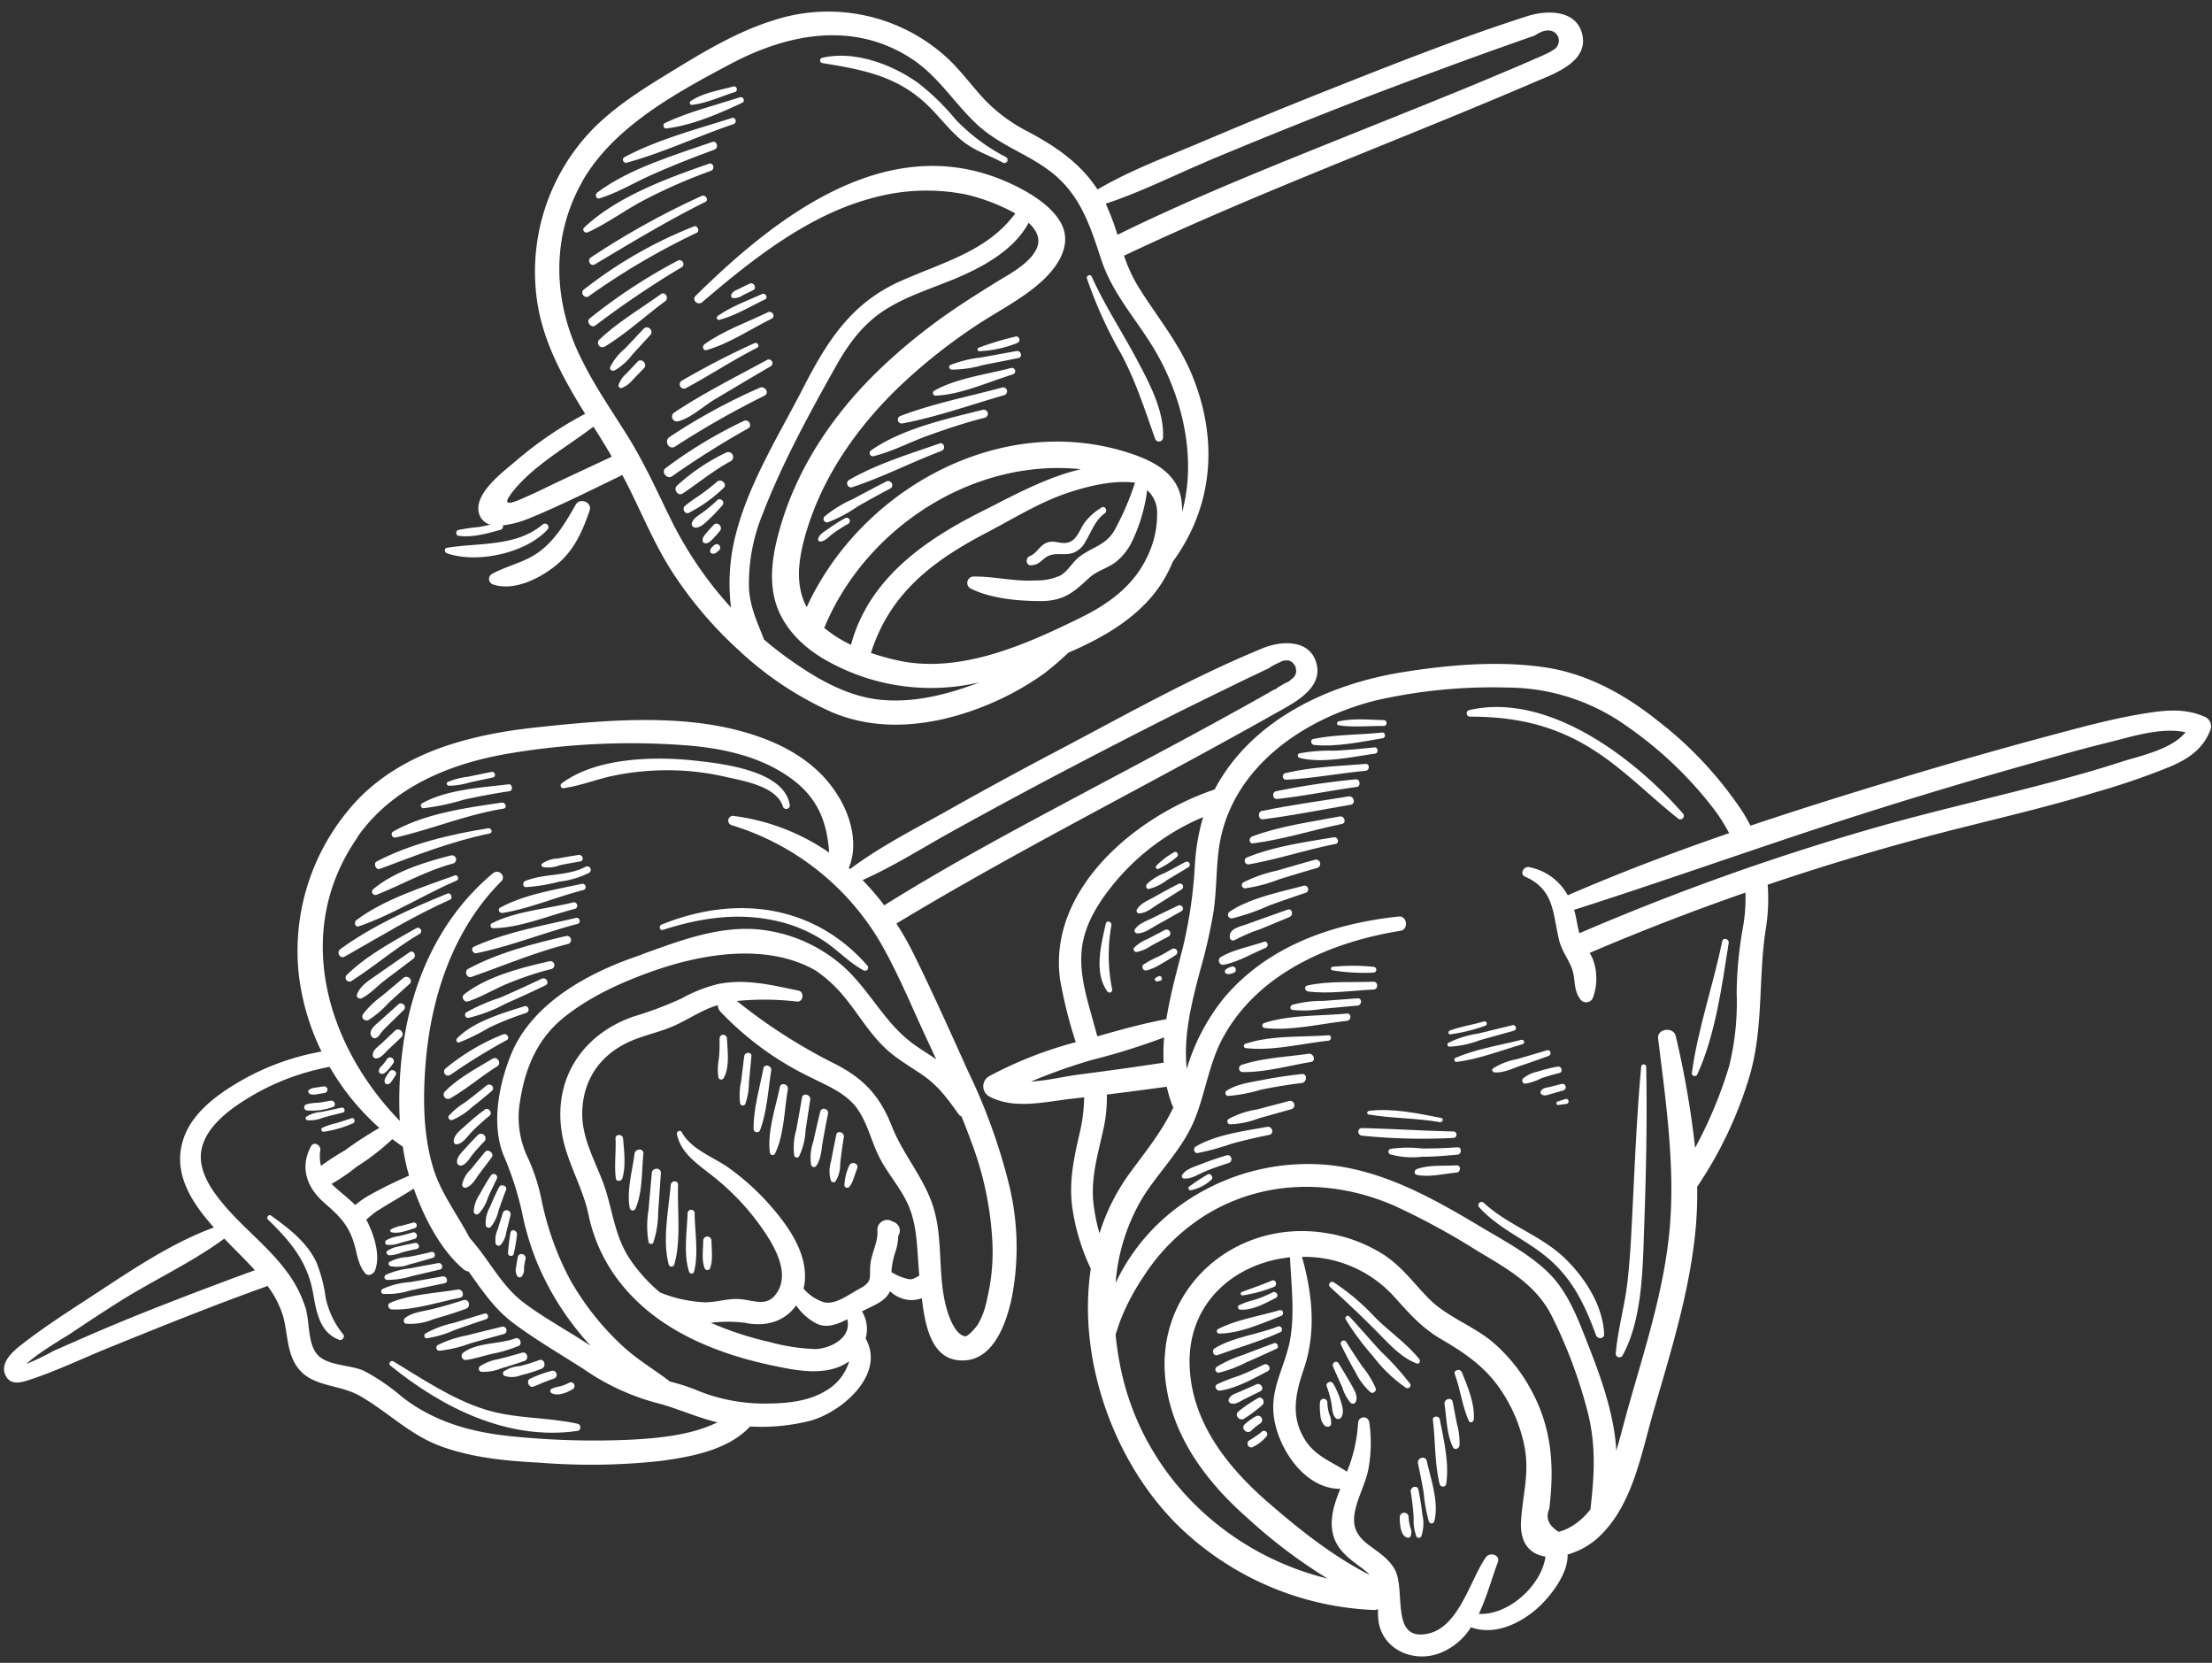 <?xml version="1.0" encoding="UTF-8" standalone="no"?><svg xmlns="http://www.w3.org/2000/svg" xmlns:xlink="http://www.w3.org/1999/xlink" data-name="Layer 1" fill="#ffffff" height="258" preserveAspectRatio="xMidYMid meet" version="1" viewBox="78.1 120.6 343.3 258.0" width="343.3" zoomAndPan="magnify"><rect x="78.1" y="120.6" width="343.3" height="258.0" fill="#333333" stroke="none"/><g id="change1_1"><path d="M228.36,286.85c-2.74-6.06-5.46-12.17-8.41-18.13a47.1,47.1,0,0,0-2.73-4.83c19.14-11.56,39.13-21.5,58.6-32.49,2.73-1.55,7.69-3.84,6.59-7.87-1-3.76-5.43-3.54-8.27-2.38-10.9,4.46-21.44,10.41-31.86,15.9q-8.7,4.57-17.26,9.39c-5,2.8-10.34,5.51-15,9l-.19-.17c1.59-3.78.23-8.4-2-11.72-2.72-4.16-7-6.86-11.64-8.53-10.74-3.92-23.53-2.76-34.69-1.58-9.91,1.06-20.12,3.55-27.44,10.77a34.18,34.18,0,0,0-9.63,27.2A36.89,36.89,0,0,0,128,283.75,38.92,38.92,0,0,0,116,288c-3.78,2.12-8.07,5.06-9.46,9.4-1.66,5.14,1.18,9.65,4.75,13.65-7,2.55-13.71,7.26-19.86,11.26-3.33,2.17-6.7,4.36-9.84,6.8-1.3,1-3.48,2.78-2.7,4.73s2.75,1.19,4.18.72c4-1.35,7.93-3.23,11.86-4.83,8.12-3.29,16.22-6.57,24.47-9.52l.21-.1A15.19,15.19,0,0,1,122,324.7c.65,2.2.59,4.56,1.5,6.69,2,4.66,6.75,3.67,10.5,5.82,4.44,2.55,7.74,6.08,12.69,7.85s10.12,2.22,15.24,2.49a100.27,100.27,0,0,0,18.58-.26c4.82-.65,10.58-1.68,14-5.36a31,31,0,0,0,9.3-.88c4.86-1.29,11.81-7.18,8.63-12.77a5.28,5.28,0,0,0-.56-4.21l.25-.13c1.61-.83,3.39-1.42,4.1-3a5,5,0,0,0,2.8,1.34,4.57,4.57,0,0,0,2.14-.26c.46,4,1.39,9.13,5.55,9.62,5.33.63,7.47-5.4,8.38-9.55a41,41,0,0,0-.39-17.66A90.47,90.47,0,0,0,228.36,286.85Zm-2.81-37.07q8.59-4.77,17.29-9.34t17.48-9q4.4-2.19,8.81-4.33c1.47-.72,2.94-1.44,4.43-2.13.47-.23.94-.46,1.42-.67h0a5.46,5.46,0,0,1,.59-.39c.42-.23.85-.42,1.27-.63a1.54,1.54,0,0,1,.81-.22l.43,0a1.67,1.67,0,0,1,.95.74,1.15,1.15,0,0,1,.19.6,1.13,1.13,0,0,1,0,.63,1.16,1.16,0,0,1-.28.55,1.27,1.27,0,0,1-.43.4,2,2,0,0,1-.95.59c-.38.24-.76.45-1.14.67h0a1.39,1.39,0,0,1-.65.38h0c-1.39.81-2.79,1.59-4.19,2.37q-4.21,2.34-8.44,4.63c-5.65,3.05-11.32,6.05-17,9.08-10.39,5.54-20.82,11.1-30.81,17.36a41,41,0,0,0-3.36-3.92C216.63,255.08,221.09,252.26,225.55,249.78Zm-92,.72c5.32-7.63,14-11.27,22.85-12.87a113.31,113.31,0,0,1,28-1.4c5.79.43,11.9,1.73,16.64,5.27,4.14,3.08,5.41,6.83,5.75,11.39a33.63,33.63,0,0,0-14.73-5.68.74.74,0,0,0-.39,1.43,40.4,40.4,0,0,1,23,18.08c2.66,4.6,4.71,9.55,6.93,14.37l1.8,3.87c-1.13-.78-2.28-1.48-3.24-2.16-5-3.46-7.28-9.19-12-12.94a23.2,23.2,0,0,0-13.07-5.11c-6-.32-11.76,1.91-17.28,3.89a.54.54,0,0,0-.15.09c-8.32,2.75-17.09,7.57-20.31,15.63-1.84,4.62-3,10.65-1.13,15.41a49.3,49.3,0,0,1,2.87,8.81,43.52,43.52,0,0,0,2.2,7.52,44,44,0,0,0,8.46,13.29l-1.77-1.13c-2.84-1.79-5.83-3.47-8.51-5.48-2.88-2.16-4.57-5.07-6.68-7.9-.58-.77-1.21-1.52-1.84-2.28-1.85-3.55-4.4-6.83-5.6-10.73-1.62-5.26-1.63-11.14-1.17-16.59.88-10.24,4.33-20.54,11.7-27.92.84-.83-.39-2-1.27-1.27-8.49,7.07-12.92,17.37-14.13,28.2a60.94,60.94,0,0,0-.33,10.22C128.72,282.79,123.45,265.05,133.6,250.5Zm-.35,57.05c-1.16-1.19-2.54-2.15-3.64-3.26a29,29,0,0,0,3.91-2.68,35.35,35.35,0,0,0,5.52-4.27c.53.4,1.07.8,1.63,1.17a34.41,34.41,0,0,0,.66,3.39c.1.36.2.73.31,1.11a66.36,66.36,0,0,0-6.1,3A15,15,0,0,0,133.25,307.55ZM90.92,328.22q-2.28,1-4.55,2a38.56,38.56,0,0,1-4.16,2c1.64-1.63,6-4.16,6.78-4.67q4-2.7,8-5.22c5.19-3.23,11-5.93,15.92-9.55,1.66,1.73,3.35,3.35,4.74,4.9q-9.21,3.36-18.32,7C96.52,325.82,93.71,327,90.92,328.22ZM175.47,344a125.29,125.29,0,0,1-17.86-.54c-6.27-.61-12.05-2.2-17.09-6.1a32.16,32.16,0,0,0-5.9-4.05c-2.12-1-5.83-.74-7.36-2.65-1.4-1.75-1.1-4.88-1.7-7a18.63,18.63,0,0,0-2.85-5.62c-2.66-3.66-6.28-6.46-9.27-9.82-1.75-2-3.65-4.4-4.09-7.08-.61-3.74,2.24-6.64,5-8.68a37.29,37.29,0,0,1,14.91-6.33,37.78,37.78,0,0,0,7.72,9.47,57.46,57.46,0,0,0-5.37,3.5,37.2,37.2,0,0,0-3.69,2.39,5.87,5.87,0,0,1-.11-2.4c.12-.82-1-1.48-1.46-.61-1.72,3.25-.67,6.31,2,8.67,2.14,1.9,3.68,3.22,4.61,6.09.57,1.72.63,3.45,1.79,4.89.49.59,1.32.16,1.55-.41.9-2.31-.15-5.62-1.36-7.9.59-.45,1.15-1,1.72-1.35,1.88-1.19,3.8-2.26,5.66-3.45,1.61,4.62,4.3,9.67,7.74,12.53a1.53,1.53,0,0,0,.77.34c2.12,2.94,3.92,5.71,6.94,8,3.47,2.58,7.26,4.79,10.9,7.12a36.24,36.24,0,0,0,11.06,5.19c3.3.81,6.42,2.32,9.72,3.08C185.22,343.37,179.72,343.8,175.47,344Zm29.05-14.09a30.51,30.51,0,0,1-6.9-1.07,51,51,0,0,1-9.19-3,21.27,21.27,0,0,1,5.29,0c3.23.7,6.25-.25,7.94-2.71a8.5,8.5,0,0,0,3.29,2.89c1.51.66,3.13.07,4.64-.73C210.34,328.23,206.86,329.89,204.52,329.92Zm14.57-10.85a8.52,8.52,0,0,1-2.62-1.07,2.67,2.67,0,0,1,0-.4,13.89,13.89,0,0,1,.67-3,7.67,7.67,0,0,0,.36-2.23,1.45,1.45,0,0,0-.67-2.16l-.63-.27a1.54,1.54,0,0,0-1.94,1.48c.18,1.83-.85,3.43-1.06,5.24-.25,2.22.45,2.76-1.73,3.92-1.66.88-3.61,2.46-5.44,2.1a6.9,6.9,0,0,1-3.22-2.14c0-.11.06-.22.08-.33.93-5-2.72-9.81-5.91-13.3a37.92,37.92,0,0,0-5.64-5c-2.48-1.81-5.88-2.85-7.44-5.64-.23-.42-.82-.12-.74.31.63,3.14,3.52,4.83,5.82,6.72a37.7,37.7,0,0,1,8.6,9.73c1.32,2.23,2.7,5.36,1.27,7.87-1.54,2.71-3.64,1.42-6,1.27-1.76-.12-3.51.49-5.27.5a20.64,20.64,0,0,1-7.05-1.53,24.87,24.87,0,0,1-4.68-5.19c-2.55-3.84-2.65-8-4.27-12.17s-3.63-7.52-3-12.15c.68-4.92,3.85-8.23,8.42-9.89,1.78-.65,3.62-1.09,5.37-1.82s3.51-1.86,5.32-2.68a12.78,12.78,0,0,1,1.82-.67,1.47,1.47,0,0,0,.4,1A47.88,47.88,0,0,0,204,287.8c2.58,1.31,5.52,2.45,7.22,4.93s2.23,5.49,3.66,8c1.29,2.32,3.08,4.36,4.16,6.79,1.52,3.41,1.37,7.31,1.74,11C220.22,318.81,219.82,319.17,219.09,319.07Zm12.19,3.12a12.29,12.29,0,0,1-1.46,4c-.26.36-1.47,1.81-1.93,1.75-1.25-.17-2.13-2.12-2.5-3.13-2-5.47-.71-11.6-2.5-17.11-1.45-4.43-4.67-8-6.39-12.38-1.94-4.92-4.6-7.6-9.35-9.91a85.32,85.32,0,0,1-14.69-9.49,43.37,43.37,0,0,1,9.33.09c1,.09,1.18-1.5.23-1.7-4.18-.88-8.31-1.89-12.57-1a23.28,23.28,0,0,0-5.57,2.21,54,54,0,0,1-7.27,2.75c-7.81,2.61-12.55,9.35-11.37,17.74.64,4.61,3.24,8.55,4.2,13.08a25.23,25.23,0,0,0,5.14,10.82c5.73,7.09,14.52,10.67,23.22,12.53,3.84.81,8.62,1.85,12.09-.62a7.84,7.84,0,0,1-3.59,4.56c-2.86,1.74-6.33,2-9.6,2a27.57,27.57,0,0,1-10.93-2.26,32,32,0,0,0-3.68-1.15c-2.5-1.91-5.26-3.51-7.56-5.7a42.33,42.33,0,0,1-8-10.2,46,46,0,0,1-4.43-12.51,29.45,29.45,0,0,0-2-6.15,14.51,14.51,0,0,1-1.28-9c.81-5.18,2.72-9.69,6.87-13s9.21-5.55,14.12-7.26c7.66-2.65,17.51-4.19,24.89.05a20.85,20.85,0,0,1,2.74,2.24c3.35,3.23,5.29,7.6,8.92,10.57,1.58,1.29,3.34,2.29,5,3.45,2.39,1.65,3.8,3.64,5.5,6a1.07,1.07,0,0,0,.46.37c.51,1.24,1,2.49,1.45,3.75a50.86,50.86,0,0,1,3.37,16.28A31.28,31.28,0,0,1,231.28,322.19Z"/></g><g id="change1_2"><path d="M167.45,198.9c-1.52,2.69-3.16,5.47-5.69,7.33-2.28,1.67-4.94,2.12-7.33,3.43a.9.9,0,0,0,.21,1.63c3.13,1.05,7-.83,9.44-2.73,3-2.31,4.33-5.27,5.53-8.75C170.05,198.54,168.11,197.75,167.45,198.9Z"/></g><g id="change1_3"><path d="M420.43,231.88c-3.16-1.45-6.28-1.11-9.64-.56-4.3.7-8.52,1.8-12.72,2.92q-13.47,3.58-26.8,7.64c-7.18,2.18-14.37,4.43-21.5,6.83-.34-.67-.71-1.33-1.12-2a59,59,0,0,0-13.46-14.43c-5.17-4.11-11.07-7.29-17.68-8.19-7.16-1-14.95-.31-22.06.86-11.51,1.91-23.24,7.52-28.84,18.14-12.19,4.09-25.84,15.41-24,29.42a70.43,70.43,0,0,0,2.45,9.79,61.85,61.85,0,0,0-13.48,5.3,1.8,1.8,0,0,0,0,3.09c3.85,2.09,8.55.88,12.68.41l2.1-.25a25.81,25.81,0,0,1-.69,5.52c-.9,3.88-1.7,7.56-1.15,11.57a32.59,32.59,0,0,0,2.87,9.5c-2.18,14.51,3.91,30.82,14.17,40.46a46.22,46.22,0,0,0,29.74,12.5,1.57,1.57,0,0,0,.67-.13,10.1,10.1,0,0,0,.1,2.05c.78,4.39,5.56,6.3,9.52,4.76a10,10,0,0,0,4.8-4c3.46,1.26,7.2-.35,10-2.68,2.07-1.74,5.11-5.49,5-8.61a11.83,11.83,0,0,0,4.43-2.35c5.6-4.85,6.94-13.1,8.9-19.84,2.71-9.37,5.68-18.77,6.56-28.53a61.34,61.34,0,0,0,.22-6.34,62.52,62.52,0,0,0,8.14-17.21c2.19-7.44,1.32-15.21,2.51-22.8a29,29,0,0,0,.29-6.85q12.09-4.1,24.44-7.39c8.86-2.36,17.82-4.31,26.59-7a109.45,109.45,0,0,0,11.59-4c2.8-1.2,5.08-2.81,6.14-5.76A1.64,1.64,0,0,0,420.43,231.88ZM246.28,266.23c.81-3.38,2.93-6.46,5.15-9.08a36,36,0,0,1,13.39-9.77,33.06,33.06,0,0,0-1.28,7.51,71.29,71.29,0,0,1-1.89,12.84c-.93,3.63-1.95,7.29-2.53,11-3.6.66-7.18,1.66-10.72,2.67-.39-1.49-.83-3-1.25-4.53C246.19,273.38,245.42,269.78,246.28,266.23Zm-8.16,22.17a87,87,0,0,1,9.54-3.37,104.35,104.35,0,0,0,11.11-3.47,28.48,28.48,0,0,0-.07,3.92q-6.57,1-13.15,1.84C243.46,287.58,240.7,288.27,238.12,288.4Zm9.63,18.37c-.28-3.86.82-7.37,1.62-11.08a22.32,22.32,0,0,0,.51-5.26c3.1-.39,6.2-.79,9.3-1.22A20.45,20.45,0,0,0,260,292a2,2,0,0,0,.21.41c-1.74,3.66-4.15,6.66-6.7,10.11a32,32,0,0,0-4.77,9.45A29.16,29.16,0,0,1,247.75,306.77Zm30.56,8.91c.17,4.26.77,8.61,0,12.85-.73,3.9-2.91,7.2-2.57,11.3.41,5.12,4.7,11.82,10.38,11.77a1.22,1.22,0,0,1-.07.17c-1,2.46-1.84,5.2-.77,7.78.8,1.9,2.46,3.06,4.05,4.25a11.18,11.18,0,0,1,1.36,1.16c-5.85-2.95-11.2-7.26-16.05-11.49-6-5.25-11.29-11.94-11.87-20.19C262,322.88,269.72,316.55,278.31,315.68ZM307.61,371c1.23-2.56,2-5.47,2.95-8,.43-1.14-1.23-1.66-1.85-.78-2.46,3.51-4.17,10.84-9,11.85-6,1.27-3.3-6.93-5.22-10.1-2.27-3.76-7.41-3.78-6-9.32.51-2.11,1.58-4,2-6.19a22.4,22.4,0,0,0,.12-7.17.87.87,0,0,0-1.73,0,23.78,23.78,0,0,1-1.73,7.65c-2.39-1.57-4.93-2.39-6.55-5-2.21-3.57-1.45-7.11-.19-10.81,2-5.79,1.39-11.72-.24-17.52a18.83,18.83,0,0,1,14.23,6.1c2.35,2.6,4.28,4.87,7.37,6.67,3.62,2.11,6.76,4.24,9.17,7.76a23.9,23.9,0,0,1,3.71,8.66c.88,4.22-.2,7.54-.48,11.68-.25,3.65,1.48,5.3,3.79,5.63C317.33,366.62,312.19,371.26,307.61,371ZM322,357.42a7,7,0,0,1-2,.85q-2.37-1.47-1.45-3.59c.81-6.66.4-12.66-2.95-18.66a26.05,26.05,0,0,0-5.71-7.08c-3.09-2.64-7.13-3.94-10-6.82-2.39-2.4-4.18-5-7.09-6.88a23.46,23.46,0,0,0-9.4-3.4c-14.17-2-26.45,9.26-24.32,23.68,1.23,8.4,6.51,15.26,12.75,20.72a80.42,80.42,0,0,0,12.32,9.29c-15.34-3.76-28-15.5-31.81-31.26a47.83,47.83,0,0,1-1.1-6.6c.26-.78.5-1.57.8-2.35a34.78,34.78,0,0,1,3.5-6.6,30.91,30.91,0,0,1,9.82-9.69c8.93-5.43,19.61-5.48,29.06-1.39a109.89,109.89,0,0,1,12.9,7c4.56,2.74,9.09,5.17,11.59,10.1a75.32,75.32,0,0,1,5.53,14.68c1.4,5.34,1.11,10,.49,15.37-.19.24-.38.47-.58.69A10,10,0,0,1,322,357.42Zm26.63-93.08a59.56,59.56,0,0,0-1,10.32,41.28,41.28,0,0,1-1.18,11.4,67.36,67.36,0,0,1-5.27,12.63,143.44,143.44,0,0,0-3-17.32c-.33-1.51-2.93-1.21-2.74.37,1.13,9.25,2.52,18.77,1.9,28.11-.64,9.61-3.62,18.91-6.26,28.12-.73,2.54-1.37,5.15-2.13,7.7-.32-5.67-2.47-11.58-4.31-16.25-1.53-3.87-3-8-5.88-11s-7-5.18-10.66-7.36c-7.57-4.53-15.6-9.09-24.58-9.77a33.86,33.86,0,0,0-23.15,7,31.23,31.23,0,0,0-8.68,10.46c-.15.29-.3.6-.45.92a30.18,30.18,0,0,1,4.38-13.55c2.47-3.84,5.8-7.08,7.66-11.3s2.36-9.07,4.62-13.22c5.48-10.07,16.78-14.85,27.59-16.59,1.24-.2,1-2.34-.3-2.21-10.23,1.09-20.31,4.54-27.13,12.64a32,32,0,0,0-5.78,11c-.55-5.2.79-10.42,2.16-15.55a80.67,80.67,0,0,0,2-8.84c.46-3.1.4-6.23.77-9.34,1.52-12.74,13.06-20.67,24.69-23.5a81.68,81.68,0,0,1,20.15-1.93,32,32,0,0,1,18.47,5.95,60.1,60.1,0,0,1,13.2,12.42,27.54,27.54,0,0,1,2.74,4.22c-8.47,2.91-16.84,6.08-25.05,9.64a8.71,8.71,0,0,0-6-4.37c-.84-.18-1.51,1.09-.62,1.48,4.55,2,4.27,5.63,5.27,9.8.39,1.66,1.4,2.88,2,4.45.62,1.75.17,3.21,1.28,4.74a1.12,1.12,0,0,0,2-.26,8.6,8.6,0,0,0-.06-6,8.5,8.5,0,0,0-.47-.9q11.93-5.1,24.18-9.36A26,26,0,0,1,348.63,264.34Zm58.61-25.51c-3.88,1.26-7.8,2.35-11.74,3.38-8.44,2.22-16.94,4.16-25.34,6.51a381.12,381.12,0,0,0-46.94,16.68c-.27-.94-.4-1.93-.62-2.88q-.09-.37-.21-.75c15.67-5,31.16-10.62,46.87-15.56q12.11-3.81,24.33-7.24c3.89-1.1,7.77-2.21,11.7-3.17,3.46-.85,8.22-2.42,12-1.59C415.12,236.92,410.14,237.89,407.24,238.83Z"/></g><g id="change1_4"><path d="M185.48,136.87c2.25-.23,4.57-1.34,6.73-2A.46.46,0,0,0,192,134c-2.15.58-4.77,1-6.66,2.25C185.05,136.4,185.12,136.9,185.48,136.87Z"/></g><g id="change1_5"><path d="M181.5,140.53c4-.47,8.2-2.29,11.82-4,.47-.22.14-1-.36-.84-3.81,1.23-8.07,2.28-11.68,4C180.9,139.89,181.07,140.58,181.5,140.53Z"/></g><g id="change1_6"><path d="M175.29,145.86c5.64-1.52,11.12-4.14,16.65-6,.6-.2.35-1.15-.26-.95-5.55,1.77-11.61,3.36-16.75,6.12A.48.48,0,0,0,175.29,145.86Z"/></g><g id="change1_7"><path d="M171.17,151.37c2.73-.84,5.25-2.38,7.86-3.55,3.26-1.46,6.58-2.78,9.94-4,.73-.27.42-1.45-.33-1.19-5.79,2-12.89,4.12-17.85,7.84C170.38,150.78,170.59,151.55,171.17,151.37Z"/></g><g id="change1_8"><path d="M169.34,156.64c3.06-1.41,5.85-3.5,8.85-5.06a82.92,82.92,0,0,1,10.23-4.47c.69-.25.4-1.35-.3-1.1-6.49,2.25-14.29,5.11-19.35,9.89C168.36,156.29,168.88,156.85,169.34,156.64Z"/></g><g id="change1_9"><path d="M187,151a123.13,123.13,0,0,0-17.19,9.54c-.65.45-.07,1.48.62,1.07,5.65-3.36,11.22-6.75,17.12-9.67C188.17,151.66,187.61,150.73,187,151Z"/></g><g id="change1_10"><path d="M186.21,156.73c.55-.25.14-1.23-.42-1a68.23,68.23,0,0,0-17.12,9.83c-.57.48.18,1.46.81,1A109.89,109.89,0,0,1,186.21,156.73Z"/></g><g id="change1_11"><path d="M183.37,161a84.85,84.85,0,0,0-13.74,9c-.61.51.21,1.59.86,1.11A145.84,145.84,0,0,1,184,162,.61.61,0,0,0,183.37,161Z"/></g><g id="change1_12"><path d="M180.67,166.24c-3.17,2.27-6.76,4.39-9.58,7.08a.69.69,0,0,0,.83,1.08c3.32-2,6.29-4.75,9.4-7.05C182,166.87,181.35,165.76,180.67,166.24Z"/></g><g id="change1_13"><path d="M176.26,175.59l2.76-3c.61-.65-.36-1.63-1-1q-1.47,1.54-2.93,3.1a8.88,8.88,0,0,0-2.29,2.86c-.15.43.35.67.69.53A9.49,9.49,0,0,0,176.26,175.59Z"/></g><g id="change1_14"><path d="M176.34,179.49c.58-.59,1.15-1.19,1.72-1.78s-.36-1.63-1-1l-1.7,1.8a4.31,4.31,0,0,0-1.26,1.82.39.39,0,0,0,.48.47A4.18,4.18,0,0,0,176.34,179.49Z"/></g><g id="change1_15"><path d="M189.82,170.2c2.42-.64,4.78-2.08,7-3.14.56-.26.07-1.09-.48-.82-2.23,1-4.8,1.94-6.81,3.37A.32.32,0,0,0,189.82,170.2Z"/></g><g id="change1_16"><path d="M187.76,174.92c3.47-1,6.88-3.27,10.11-4.89.64-.32.08-1.28-.56-1-3.21,1.56-7,2.89-9.9,5C187,174.37,187.23,175.07,187.76,174.92Z"/></g><g id="change1_17"><path d="M184.54,180.83c3.73-2,7.27-4.35,11.06-6.27.47-.24.06-.94-.42-.71a124.35,124.35,0,0,0-11.3,5.84A.66.66,0,0,0,184.54,180.83Z"/></g><g id="change1_18"><path d="M197.15,176.44c-4.81,2.62-9.85,5.13-14.38,8.15a.75.75,0,0,0,.58,1.37c1.82-.41,4-2.38,5.61-3.35,2.92-1.74,5.83-3.48,8.77-5.19A.57.57,0,0,0,197.15,176.44Z"/></g><g id="change1_19"><path d="M196,180.77a91.23,91.23,0,0,0-14,7.64c-.89.62-.08,2.07.87,1.48A137.73,137.73,0,0,1,196.73,182C197.58,181.61,196.84,180.39,196,180.77Z"/></g><g id="change1_20"><path d="M193.52,185.92a70.61,70.61,0,0,0-12.14,7.33c-.71.56.22,1.77,1,1.26a139,139,0,0,1,11.83-7.44C194.94,186.66,194.28,185.54,193.52,185.92Z"/></g><g id="change1_21"><path d="M190.76,190.84a30.94,30.94,0,0,0-7.61,5.13c-.59.59.19,1.68.92,1.19,2.5-1.68,4.78-3.57,7.43-5A.74.74,0,0,0,190.76,190.84Z"/></g><g id="change1_22"><path d="M189.39,195.34c-.85.72-1.72,1.41-2.63,2.06a25.39,25.39,0,0,0-2.39,1.72c-.44.4,0,1.31.62,1.06a22.59,22.59,0,0,0,5.39-3.85C191.06,195.75,190.07,194.77,189.39,195.34Z"/></g><g id="change1_23"><path d="M189.46,198.16a20.69,20.69,0,0,1-2.2,1.87c-.62.47-1.54.93-1.78,1.7a.59.59,0,0,0,.57.74c.83,0,1.61-.85,2.19-1.39s1.38-1.39,2-2.11A.57.57,0,0,0,189.46,198.16Z"/></g><g id="change1_24"><path d="M188.84,202.06c-.37.4-.74.79-1.09,1.21s-.7.79-.58,1.32a.42.42,0,0,0,.39.3c.48.06.9-.4,1.21-.72s.7-.75,1-1.13C190.42,202.39,189.44,201.4,188.84,202.06Z"/></g><g id="change1_25"><path d="M188.94,205.18l-.34.32a.85.85,0,0,0-.27.51.39.39,0,0,0,.38.49h.22a.82.82,0,0,0,.41-.22l.38-.31a.55.55,0,0,0-.78-.78Z"/></g><g id="change1_26"><path d="M191.84,166.84a2.23,2.23,0,0,0,1.47-.39l1.67-.83c.67-.33.09-1.33-.58-1l-1.58.78c-.45.22-1,.4-1.21.89A.38.38,0,0,0,191.84,166.84Z"/></g><g id="change1_27"><path d="M230.07,175.09a17.72,17.72,0,0,0,5.9-1.27c.61-.2.35-1.16-.26-1a46.89,46.89,0,0,0-5.77,1.75C229.69,174.72,229.83,175.08,230.07,175.09Z"/></g><g id="change1_28"><path d="M235.84,175.07l-5.5,1a18.17,18.17,0,0,0-4.74,1.16c-.37.18-.15.69.2.72a18,18,0,0,0,4.87-.71l5.48-1.09C236.87,176,236.56,174.94,235.84,175.07Z"/></g><g id="change1_29"><path d="M235,177.7c-3.79,1-8.49,1.58-11.92,3.53a.41.41,0,0,0,.21.76c3.94-.16,8.24-2.14,12-3.3A.51.51,0,0,0,235,177.7Z"/></g><g id="change1_30"><path d="M233.62,180.73c-5.22,1.41-10.75,2.48-15.8,4.42a.6.6,0,0,0,.32,1.15c5.33-1,10.61-2.89,15.81-4.39A.61.61,0,0,0,233.62,180.73Z"/></g><g id="change1_31"><path d="M230.61,184.19c-5.65,1.41-12.47,2.9-17.31,6.28a.5.5,0,0,0,.38.91c2.93-.73,5.7-2.21,8.54-3.23s5.78-2,8.73-2.74A.63.63,0,0,0,230.61,184.19Z"/></g><g id="change1_32"><path d="M223.9,189.41c-4.67,1.64-9.77,3.18-14.06,5.68a.62.62,0,0,0,.47,1.12c4.73-1.55,9.24-3.89,13.91-5.65C224.93,190.3,224.63,189.16,223.9,189.41Z"/></g><g id="change1_33"><path d="M215.64,195.31q-2.58,1.32-5.13,2.71a18.5,18.5,0,0,0-4.45,2.72.54.54,0,0,0,.52.9,21.5,21.5,0,0,0,4.61-2.45q2.52-1.44,5.08-2.8C217,196,216.35,194.94,215.64,195.31Z"/></g><g id="change1_34"><path d="M209.25,201a25,25,0,0,0-2.5,1.58c-.57.41-1.54.9-1.67,1.64a.32.32,0,0,0,.3.4c.77,0,1.42-.82,2-1.24a25.63,25.63,0,0,1,2.37-1.51A.5.5,0,0,0,209.25,201Z"/></g><g id="change1_35"><path d="M238.14,208.31c1.13-.08,1.35-.55,2.2-1.18,1.38-1,2.82-.24,4.3-.74a3.65,3.65,0,0,0,1.93-1.78c1-1.63,1.4-3.17,3-4.38.51-.38,0-1.24-.51-.88a9.62,9.62,0,0,0-2.58,2.26c-.81,1.08-1.25,3-2.86,3.21-1.08.17-2-.47-3.11,0s-1.52,1.67-2.59,2.06C237.23,207.16,237.28,208.36,238.14,208.31Z"/></g><g id="change1_36"><path d="M147.44,206.43c4.63,1.67,12.3,0,15.62-3.66a.54.54,0,0,0-.77-.77c-4.14,3.48-9.93,2.77-14.85,3.6C147,205.68,147.08,206.31,147.44,206.43Z"/></g><g id="change1_37"><path d="M149.27,203.73c2.07.32,4.49-.36,6.48-.92a.56.56,0,0,0,.4-.7,15.39,15.39,0,0,0,4.12-1.1c4.89-2,9.64-4.41,14.4-6.7.15.26.3.53.44.8,2.56,4.94,4.55,10.08,7.65,14.73a62,62,0,0,0,9.89,11.55,52.26,52.26,0,0,0,14.6,9.73c5.63,2.36,11.57,2.35,17.46,1a44.67,44.67,0,0,0,15.41-7,46.44,46.44,0,0,0,3.8-3.26c5.71-2.45,11.18-5.67,14.45-10.75a20.42,20.42,0,0,0,1.74-3.35l0,0c6.4-8.76,7.07-19.16,2.94-29.1-2.11-5.08-5.51-9.07-8.36-13.69a23.94,23.94,0,0,1-2.14-4.7c20.93-9.9,42.63-17.86,63.88-27,2.87-1.23,8.15-3.06,7.26-7.22-.84-3.94-5.37-3.9-8.38-3-11.05,3.53-21.92,7.89-32.7,12.16q-9,3.59-18,7.41c-5.35,2.28-11.11,4.39-16.17,7.38-2.7-4.11-6.43-6.63-10.69-8.92a25.46,25.46,0,0,1-6.64-4.81c-2-2.1-3.69-4.47-5.78-6.47a27.31,27.31,0,0,0-27.33-6c-5.17,1.63-9.91,4.37-14.52,7.18s-9.24,5.57-13.07,9.33a31.77,31.77,0,0,0-9,26.66c.89,6.61,4.07,12.28,7.5,17.84a57.69,57.69,0,0,0-10.76,7.32c-1.86,1.6-6.62,5.06-5.7,8.16a2.44,2.44,0,0,0,1.74,1.71c-.62.15-1.24.28-1.87.38a29.11,29.11,0,0,0-3.09.45C148.83,202.91,148.77,203.65,149.27,203.73Zm65.29,25.42c-5.19-.57-9.87-3.35-14.05-6.32-1.32-.94-2.59-1.94-3.83-3-1-2.6-2.19-5-2.34-8a28.42,28.42,0,0,1,2.19-11.64c3-7.79,7.23-15.51,11.31-22.78,1.95-3.48,4.27-6.63,7.69-8.78s7.19-3.28,10.83-4.8c4.29-1.8,9.13-4.44,11.38-8.66,1.3,1.2,1.94,2.58,1.2,4.1-1.1,2.22-4.06,3.8-6.05,5-2.35,1.46-4.7,2.92-7,4.5a89.08,89.08,0,0,0-11.23,9.09c-7,6.71-12.64,14.95-15.39,24.28-1.28,4.33-2.16,9.15-.24,13.44,1.62,3.6,4.82,6.25,8.26,8a32.91,32.91,0,0,0,22.81,2.89c-.15.06-.3.13-.46.18C224.87,228.43,219.68,229.72,214.56,229.15ZM206,218l.1-.17c6.45-15.39,23.07-26.17,39.75-24.43-5.48,1.26-11,4.36-15.28,6.5-9.09,4.55-17.64,10.55-20.4,20.75A20.06,20.06,0,0,1,206,218Zm50-10.72c-2.13,4.36-6,7.1-10.26,9.19-8.49,4.17-18.65,8.7-28.27,6.61a39.36,39.36,0,0,1-4.2-1.17c2.91-9.21,9.54-14.28,18-18.69,4-2.09,8.07-4.63,12.36-6.09,2.95-1,7.13-2.1,10.62-1.64A42.66,42.66,0,0,1,251,203c-1.34,2.2-3.4,2.5-5.32,3.94-1.14.85-1.79,2.24-3,2.95a8.87,8.87,0,0,1-3.87.77c-3.27.2-6.44-.66-9.69-.61a1,1,0,0,0-.48,1.81c3.22,1.65,7.56,2,11.15,2,3.42-.06,4.93-1.34,7.29-3.55,1.23-1.15,2.89-1.52,4.22-2.53a9.27,9.27,0,0,0,2.48-3.14,25.94,25.94,0,0,0,2.36-8,4.71,4.71,0,0,1,1.54,3.24A15.16,15.16,0,0,1,256,207.29Zm9.3-61.6q8.49-3.56,17.05-6.95,9.13-3.63,18.34-7,4.6-1.71,9.23-3.37l4.63-1.64,1.65-.57.42-.25a5.57,5.57,0,0,1,.89-.42,2.27,2.27,0,0,1,.93-.15,1.65,1.65,0,0,1,1.13.47,1.57,1.57,0,0,1,.47,1.13,1.84,1.84,0,0,1-.47,1.13,6.92,6.92,0,0,1-1.15.72q-.94.47-1.92.87-2.24,1-4.49,1.93-4.87,2.07-9.79,4.06c-5.85,2.38-11.73,4.72-17.59,7.08-11.14,4.49-22.32,9-33.1,14.31a39.56,39.56,0,0,0-1.82-4.83C255.05,150.45,260.22,147.84,265.32,145.69Zm-96.85,3.1c4.84-8.51,14.65-13.81,23.05-18.27,9-4.76,19.18-6.66,28.15-.75,4.05,2.67,6.52,6.8,10,10.07s7.74,4.55,11.36,7.29c4.71,3.55,6.25,8.41,8,13.76,1.69,5.1,5.06,8.8,7.85,13.28,4.62,7.42,7.07,17.23,4.72,25.82,0-.56-.05-1.12-.11-1.67-.52-4.2-4.27-6.15-7.95-7.37-20-6.61-41.82,5.53-50.22,23.86-1.68-3.13-1.39-6.76-.39-10.52,2.47-9.27,8.1-17.36,15-23.92a86.92,86.92,0,0,1,11.38-9.05c3.56-2.4,7.61-4.34,10.75-7.31,2.31-2.18,4.42-5.44,2.81-8.62-1.47-2.92-5.23-5.08-8.08-6.38-18.64-8.5-36.09,5.06-48.71,17.5-.64.63.3,1.54,1,1,7.83-6.68,16.58-13.67,26.75-16.26a31.36,31.36,0,0,1,14.19-.47,30,30,0,0,1,7.67,2.94c-4.32,5.87-11.18,7.55-17.84,10.52-7.65,3.41-11.38,9.35-15.08,16.56-3.94,7.67-8.92,15.52-10.76,24a30.39,30.39,0,0,0-.44,10.07,58.81,58.81,0,0,1-9.3-13.61c-2.18-4.42-4.15-8.84-6.75-13-2.39-3.84-5-7.58-7-11.62C163.94,167.75,163.49,157.59,168.47,148.79Zm-11.14,48.57c3.23-4.35,8.54-7.23,12.89-10.55,1,1.54,1.93,3.09,2.85,4.65l-8.35,3.91c-1.51.72-3,1.47-4.54,2.15C159,198,155.52,199.79,157.33,197.36Z"/></g><g id="change1_38"><path d="M252.06,175.44c2.32,4.32,3.67,8.63,5.3,13.19a.63.63,0,0,0,1.24-.16c.19-4.17-2.18-8.54-4.08-12.12-2.3-4.31-5-8.4-7-12.86-.19-.41-.87-.12-.73.31A66.7,66.7,0,0,0,252.06,175.44Z"/></g><g id="change1_39"><path d="M205.69,130.38c6.13,1,11.51,1.94,16.24,6.42,1.85,1.76,3.38,3.85,5.34,5.51s4.25,2.33,6.47,3.52a.49.49,0,0,0,.49-.85,29.58,29.58,0,0,1-7.83-5.85,37.14,37.14,0,0,0-5.78-5.64c-4.08-2.91-9.9-5.09-14.93-3.92A.42.42,0,0,0,205.69,130.38Z"/></g><g id="change1_40"><path d="M147.75,242.51A11.78,11.78,0,0,0,151,242l3.6-.77c.57-.12.33-1-.24-.86l-3.61.74a11.54,11.54,0,0,0-3.13.81C147.28,242.06,147.45,242.49,147.75,242.51Z"/></g><g id="change1_41"><path d="M143.82,246a35.67,35.67,0,0,0,6.25-1.32q3.52-.78,7.09-1.32c.61-.09.47-1.15-.14-1.07-4.27.52-9.62.81-13.41,2.95A.41.41,0,0,0,143.82,246Z"/></g><g id="change1_42"><path d="M139.52,250.54c5.65-1.29,10.93-3.54,16.71-4.47.62-.1.35-1-.26-.94-5.56.81-11.88,1.68-16.84,4.48A.51.51,0,0,0,139.52,250.54Z"/></g><g id="change1_43"><path d="M137.09,255.4c5.67-2.13,11.08-4.26,17-5.48.54-.11.3-.89-.22-.81-5.89.94-12,2.38-17.32,5.15C136,254.58,136.42,255.65,137.09,255.4Z"/></g><g id="change1_44"><path d="M136.46,259.46c4.07-1.6,7.7-3.74,12-4.89a.65.65,0,0,0-.34-1.25c-4.1,1.05-8.86,2.5-12.14,5.28A.52.52,0,0,0,136.46,259.46Z"/></g><g id="change1_45"><path d="M133.8,264.32c5.2-1.78,10.13-4.93,15.2-7.12.44-.19.13-.94-.32-.77-5,1.82-11,3.71-15.28,6.94C133,263.69,133.19,264.52,133.8,264.32Z"/></g><g id="change1_46"><path d="M147.53,259.25c-5.73,2.33-11.56,4.95-16.59,8.59-.69.5-.09,1.61.68,1.17,5.41-3.06,10.62-6.28,16.31-8.82C148.46,260,148.08,259,147.53,259.25Z"/></g><g id="change1_47"><path d="M142.75,264.59c-3.69,2.1-7.83,4.31-10.87,7.32a.6.6,0,0,0,.72.93c3.65-2.33,6.9-5.17,10.67-7.36A.52.52,0,0,0,142.75,264.59Z"/></g><g id="change1_48"><path d="M142.25,269.35c.59-.45,0-1.46-.6-1-1.71,1.19-3.44,2.36-5.15,3.57-1.15.81-2.54,1.64-3,3-.17.44.38.74.74.57,1.34-.66,2.5-2,3.71-2.89Z"/></g><g id="change1_49"><path d="M141.66,273.26c.65-.57-.29-1.47-.94-.94l-3.37,2.83a13.81,13.81,0,0,0-2.93,2.83c-.35.58.33,1.15.88.88a15.33,15.33,0,0,0,3.11-2.65C139.48,275.22,140.57,274.24,141.66,273.26Z"/></g><g id="change1_50"><path d="M136.36,281.68a1.32,1.32,0,0,0,.71-.61,9.06,9.06,0,0,1,1.18-1.3c.83-.83,1.68-1.65,2.52-2.47.55-.54-.28-1.37-.86-.85-1,.9-2,1.8-3,2.69-.59.52-1.77,1.44-1.1,2.31A.52.52,0,0,0,136.36,281.68Z"/></g><g id="change1_51"><path d="M138.37,283.44l2-1.89c.69-.65-.35-1.68-1-1l-2,1.89c-.55.52-1.42,1.05-1.43,1.87a.53.53,0,0,0,.51.51C137.21,284.82,137.84,283.94,138.37,283.44Z"/></g><g id="change1_52"><path d="M138.44,286.46a7.2,7.2,0,0,0,.76-1,.6.6,0,0,0-1-.61,5.71,5.71,0,0,1-.65.9c-.29.32-.61.55-.66,1a.49.49,0,0,0,.49.48C137.81,287.2,138.16,286.79,138.44,286.46Z"/></g><g id="change1_53"><path d="M138.53,286.89c-.29.45-.85,1.06-.73,1.63a.44.44,0,0,0,.53.3c.31-.07.5-.37.67-.62s.33-.5.49-.75C139.87,286.85,138.92,286.3,138.53,286.89Z"/></g><g id="change1_54"><path d="M162.37,255.13a4.9,4.9,0,0,0,2.58-.28c1.07-.22,2.14-.41,3.21-.6.66-.11.38-1.1-.27-1-1.08.17-2.16.35-3.23.55a4.52,4.52,0,0,0-2.43.8A.32.32,0,0,0,162.37,255.13Z"/></g><g id="change1_55"><path d="M159.77,258.24a27.3,27.3,0,0,0,5.14-.85,13.94,13.94,0,0,0,4.61-1.36.54.54,0,0,0-.55-.94c-2.8,1.49-6.39,1-9.33,2.19C159.16,257.47,159.18,258.25,159.77,258.24Z"/></g><g id="change1_56"><path d="M168.42,257.73c-4.14.9-8.93,1.64-12.68,3.69-.49.26-.13.9.35.83,4.23-.68,8.42-2.52,12.59-3.56A.5.5,0,0,0,168.42,257.73Z"/></g><g id="change1_57"><path d="M154.74,264.61c4.1-.05,8.63-2,12.6-3a.52.52,0,0,0-.28-1c-4,1-8.87,1.35-12.52,3.2A.41.41,0,0,0,154.74,264.61Z"/></g><g id="change1_58"><path d="M167.58,263c-5.26,1.22-11,2.25-15.91,4.48-.62.28-.16,1.16.44,1,5.3-1.09,10.48-3.19,15.73-4.56A.5.5,0,0,0,167.58,263Z"/></g><g id="change1_59"><path d="M165.91,265.84c-5.12,1.2-10.5,2.59-15.16,5.09-.66.36-.21,1.49.52,1.24,5-1.74,9.81-3.8,15-5.11A.63.63,0,0,0,165.91,265.84Z"/></g><g id="change1_60"><path d="M163.34,269.75c-4.35,1-9.64,2.32-13.21,5.14-.52.41,0,1.28.63,1.08,2.06-.69,4-1.87,6-2.71a50,50,0,0,1,6.94-2.32A.62.62,0,0,0,163.34,269.75Z"/></g><g id="change1_61"><path d="M162.17,272.46c-2.14,1-4.28,2-6.47,2.94a28.83,28.83,0,0,0-5.22,2.27.47.47,0,0,0,.36.85,23.54,23.54,0,0,0,5.72-2.19c2.08-.92,4.15-1.86,6.2-2.85C163.45,273.15,162.85,272.13,162.17,272.46Z"/></g><g id="change1_62"><path d="M159.46,276.73c-3.35,1.06-8,2.41-10.43,5a.36.36,0,0,0,.35.6,31.12,31.12,0,0,0,4.56-2.25,46.22,46.22,0,0,1,5.81-2.31C160.42,277.57,160.14,276.52,159.46,276.73Z"/></g><g id="change1_63"><path d="M156.15,281.1a33.44,33.44,0,0,0-8.88,5.26.62.62,0,0,0,.75,1A93.46,93.46,0,0,1,156.7,282C157.33,281.73,156.78,280.81,156.15,281.1Z"/></g><g id="change1_64"><path d="M154.53,284.87c-2.48,1.49-5.32,3-7.38,5.08A.68.68,0,0,0,148,291c2.52-1.44,4.79-3.41,7.26-4.95C156,285.59,155.29,284.41,154.53,284.87Z"/></g><g id="change1_65"><path d="M154.44,289.85c.57-.5-.25-1.31-.83-.83-1.08.89-2.18,1.75-3.3,2.6a11.76,11.76,0,0,0-2.55,2.09c-.24.33.16.77.51.67a10.28,10.28,0,0,0,3.09-2C152.41,291.57,153.43,290.72,154.44,289.85Z"/></g><g id="change1_66"><path d="M151.3,296.23a34.91,34.91,0,0,1,2.78-2.52c.53-.43-.18-1.37-.74-.95a34.44,34.44,0,0,0-2.89,2.38c-.68.63-2,1.57-1.93,2.58a.43.43,0,0,0,.42.43C149.94,298.07,150.64,296.9,151.3,296.23Z"/></g><g id="change1_67"><path d="M151.48,299.68c.58-.7,1.19-1.38,1.81-2a.71.71,0,0,0-1-1q-1,1-1.95,2.07c-.51.59-1.34,1.3-1.31,2.13a.57.57,0,0,0,.72.55C150.54,301.2,151,300.27,151.48,299.68Z"/></g><g id="change1_68"><path d="M154.41,300.17c.45-.62-.58-1.42-1.06-.82L151.2,302a4.52,4.52,0,0,0-1.38,2.41.48.48,0,0,0,.61.46c.89-.28,1.42-1.23,1.95-2Z"/></g><g id="change1_69"><path d="M155.21,303.49a.53.53,0,0,0-.91-.53,33.79,33.79,0,0,0-1.73,2.91,5.22,5.22,0,0,0-.95,2.7.47.47,0,0,0,.79.33,6.35,6.35,0,0,0,1.43-2.52C154.28,305.41,154.74,304.45,155.21,303.49Z"/></g><g id="change1_70"><path d="M153.49,310.76a.48.48,0,0,0,.78.2,6,6,0,0,0,1.21-2.55c.37-1.07.74-2.13,1.16-3.19.25-.61-.77-1-1.07-.45-.52,1-1,2.09-1.46,3.17A4.93,4.93,0,0,0,153.49,310.76Z"/></g><g id="change1_71"><path d="M156.13,308.82c-.26.85-.54,1.69-.79,2.53a3.89,3.89,0,0,0-.32,2.19.48.48,0,0,0,.79.2,3.78,3.78,0,0,0,.87-2c.23-.85.43-1.71.65-2.57A.62.62,0,0,0,156.13,308.82Z"/></g><g id="change1_72"><path d="M156.94,315.05a.46.46,0,0,0,.89.12,27.3,27.3,0,0,0,.5-3c.1-.67-.92-1-1-.28A29.82,29.82,0,0,0,156.94,315.05Z"/></g><g id="change1_73"><path d="M158.37,318.57a.45.45,0,0,0,.7.09,1.84,1.84,0,0,0,.36-1.21c0-.51.13-1,.23-1.51.17-.77-1-1.1-1.18-.33a13.41,13.41,0,0,0-.27,1.54A1.8,1.8,0,0,0,158.37,318.57Z"/></g><g id="change1_74"><path d="M173.63,297.25c.11,2-.23,4.2.05,6.21.08.53.85.43,1,0,.59-1.9.28-4.26.12-6.21C174.72,296.52,173.58,296.5,173.63,297.25Z"/></g><g id="change1_75"><path d="M176.58,299.62c-.34,2.61-1.27,5.85-.73,8.46a.46.46,0,0,0,.84.11c1.14-2.46,1-5.91,1.26-8.57C178.05,298.73,176.69,298.76,176.58,299.62Z"/></g><g id="change1_76"><path d="M179.26,302.6l-.51,5.71a15.2,15.2,0,0,0,0,5c.07.31.59.43.73.1a14.48,14.48,0,0,0,.76-4.68c.15-2,.28-4.08.43-6.12C180.71,301.71,179.34,301.72,179.26,302.6Z"/></g><g id="change1_77"><path d="M182.2,304.45c-.34,3.84-1.32,8.6-.31,12.37a.45.45,0,0,0,.85,0c1.1-3.77.45-8.46.6-12.37C183.37,303.71,182.26,303.73,182.2,304.45Z"/></g><g id="change1_78"><path d="M185.81,317.93c.74-2.81.11-6.26.1-9.15a.55.55,0,0,0-1.09,0c-.1,2.84-.67,6.41.23,9.15A.4.4,0,0,0,185.81,317.93Z"/></g><g id="change1_79"><path d="M188.27,317.44c.54-1.25.25-3,.25-4.34a.64.64,0,0,0-1.28,0c0,1.34-.29,3.09.25,4.34A.45.45,0,0,0,188.27,317.44Z"/></g><g id="change1_80"><path d="M189.78,281.72c0,1.07,0,2.14-.12,3.21a8.6,8.6,0,0,0-.06,2.86.44.44,0,0,0,.79.11c1-1.65.62-4.36.53-6.18A.57.57,0,0,0,189.78,281.72Z"/></g><g id="change1_81"><path d="M193.6,284.49l-.48,3.88a10,10,0,0,0-.15,3.44.43.43,0,0,0,.78.11,9.5,9.5,0,0,0,.58-3.27l.39-4.16C194.79,283.77,193.68,283.79,193.6,284.49Z"/></g><g id="change1_82"><path d="M196.57,286.39c-.57,3.05-1.56,6.31-1.51,9.42a.52.52,0,0,0,1,.14c1.08-2.87,1.25-6.21,1.73-9.22C197.94,285.93,196.73,285.57,196.57,286.39Z"/></g><g id="change1_83"><path d="M199.13,289.27c-.65,3.16-2,7-1.53,10.25a.43.43,0,0,0,.77.1c1.43-2.9,1.45-6.85,2-10C200.51,288.81,199.3,288.45,199.13,289.27Z"/></g><g id="change1_84"><path d="M202.57,290.9c-.29,1.68-.59,3.36-.89,5a9.91,9.91,0,0,0-.32,4,.42.42,0,0,0,.76.1,10.32,10.32,0,0,0,1-4l.72-4.73C204,290.44,202.72,290.07,202.57,290.9Z"/></g><g id="change1_85"><path d="M205.4,293.08c-.37,1.52-.73,3.05-1.06,4.59a7.56,7.56,0,0,0-.35,3.7.45.45,0,0,0,.8.11c.75-1.06.78-2.48,1-3.74.25-1.45.53-2.89.82-4.33C206.76,292.63,205.6,292.29,205.4,293.08Z"/></g><g id="change1_86"><path d="M207.89,296.68c-.29,1.38-.56,2.76-.82,4.14a5,5,0,0,0,0,3,.44.44,0,0,0,.69.09,4.81,4.81,0,0,0,.73-2.67c.15-1.43.35-2.85.58-4.27C209.14,296.26,208,295.93,207.89,296.68Z"/></g><g id="change1_87"><path d="M209.88,301.5a8,8,0,0,0-.73,3.07.45.45,0,0,0,.74.2,3.72,3.72,0,0,0,.69-1.34c.2-.53.37-1.06.56-1.58C211.42,301.06,210.14,300.7,209.88,301.5Z"/></g><g id="change1_88"><path d="M181,264.87c5.71-1.83,11.58-2.74,17.51-1.4a22.13,22.13,0,0,1,7.62,3.22c2.07,1.4,3.76,3.27,6,4.47a.48.48,0,0,0,.58-.75c-8.35-9.53-20.46-11-31.9-6.37C180.28,264.24,180.47,265.05,181,264.87Z"/></g><g id="change1_89"><path d="M138.84,311.79c1.12.3,2.61-.32,3.67-.65a.45.45,0,0,0-.23-.86c-.62.18-1.24.33-1.86.5a4.71,4.71,0,0,0-1.64.57A.24.24,0,0,0,138.84,311.79Z"/></g><g id="change1_90"><path d="M138.17,313.75a4.73,4.73,0,0,0,2-.29c.78-.21,1.57-.43,2.35-.66a.53.53,0,0,0-.29-1c-.73.21-1.46.41-2.2.59a5.43,5.43,0,0,0-2,.65C137.83,313.2,137.8,313.68,138.17,313.75Z"/></g><g id="change1_91"><path d="M142.48,313.46q-1.2.21-2.37.51a4.51,4.51,0,0,0-1.9.71c-.3.25,0,.66.29.69a6.08,6.08,0,0,0,2-.45c.73-.2,1.47-.37,2.21-.52S143.09,313.34,142.48,313.46Z"/></g><g id="change1_92"><path d="M138.53,316.41c-.25.19-.07.56.17.64a5.34,5.34,0,0,0,3-.29c1.21-.29,2.4-.67,3.59-1a.48.48,0,0,0-.26-.92c-1.21.32-2.42.57-3.65.8A6.24,6.24,0,0,0,138.53,316.41Z"/></g><g id="change1_93"><path d="M138.18,319.18a12.57,12.57,0,0,0,3.88-.6c1.44-.32,2.87-.67,4.3-1,.66-.15.37-1.13-.28-1-1.45.27-2.9.53-4.35.82a12.14,12.14,0,0,0-3.76,1A.42.42,0,0,0,138.18,319.18Z"/></g><g id="change1_94"><path d="M141.75,320.83q2.66-.58,5.33-1.12c.7-.15.39-1.19-.3-1.07-1.67.3-3.34.6-5,.88a12.16,12.16,0,0,0-4.32,1.08c-.28.16-.27.69.1.75A11.58,11.58,0,0,0,141.75,320.83Z"/></g><g id="change1_95"><path d="M138.91,323.77c3.39.16,7.24-1.17,10.56-1.81.84-.16.48-1.43-.35-1.28-3.35.58-7.37.72-10.49,2.06C138.09,323,138.42,323.75,138.91,323.77Z"/></g><g id="change1_96"><path d="M141,325.06c-.31.23-.35.83.11.92a9.08,9.08,0,0,0,4.22-.69c1.71-.49,3.4-1,5.07-1.62.84-.29.5-1.62-.37-1.35-1.58.5-3.18,1-4.79,1.38C143.85,324.06,142.18,324.18,141,325.06Z"/></g><g id="change1_97"><path d="M144.13,327.5c-.29.21-.22.76.2.74a16.36,16.36,0,0,0,4.35-1.29q2.43-.85,4.86-1.67c.54-.19.32-1-.24-.87-1.64.48-3.28,1-4.91,1.48A15.23,15.23,0,0,0,144.13,327.5Z"/></g><g id="change1_98"><path d="M146.05,329.29a.48.48,0,0,0,.24.89,19.21,19.21,0,0,0,4.76-1.14c1.77-.5,3.53-1,5.3-1.47a.59.59,0,0,0-.31-1.13c-1.78.43-3.57.86-5.34,1.33A17.37,17.37,0,0,0,146.05,329.29Z"/></g><g id="change1_99"><path d="M150.48,331.6c1.43-.2,2.86-.71,4.27-1a21.19,21.19,0,0,0,3.83-1.17c.67-.28.19-1.43-.5-1.18-2.5.94-5.91.61-8.08,2.22A.63.63,0,0,0,150.48,331.6Z"/></g><g id="change1_100"><path d="M152.55,332.61a.5.5,0,0,0,.22.83,6.94,6.94,0,0,0,3.07-.52c1.22-.35,2.42-.74,3.62-1.14.82-.27.48-1.55-.36-1.3-1.21.36-2.43.7-3.65,1A7.5,7.5,0,0,0,152.55,332.61Z"/></g><g id="change1_101"><path d="M156.29,333.38a.44.44,0,0,0,.09.69,3.68,3.68,0,0,0,2.55-.09,24.14,24.14,0,0,0,3.2-1c.84-.31.48-1.67-.37-1.35a24.5,24.5,0,0,1-3,.93A4.93,4.93,0,0,0,156.29,333.38Z"/></g><g id="change1_102"><path d="M160.9,335.74c1.06-.43,2.08-.89,3.18-1.24a.63.63,0,0,0-.34-1.21,19,19,0,0,0-3.36,1.22C159.7,334.84,160.18,336,160.9,335.74Z"/></g><g id="change1_103"><path d="M163.71,336.76c1,.51,2.37-.08,3.27-.62a.57.57,0,0,0-.57-1,5.47,5.47,0,0,1-1.4.56,5,5,0,0,0-1.3.38A.39.39,0,0,0,163.71,336.76Z"/></g><g id="change1_104"><path d="M128.12,295.58a.34.34,0,0,0,.17.62,17.18,17.18,0,0,0,4.56-1.3c.5-.17.28-1-.22-.79-.79.27-1.58.52-2.37.76A12.21,12.21,0,0,0,128.12,295.58Z"/></g><g id="change1_105"><path d="M125.62,293.88a.32.32,0,0,0,.14.52,5.06,5.06,0,0,0,2.47-.39c1-.27,2-.53,3.07-.78.5-.13.28-.88-.22-.77-1,.22-2.06.45-3.1.66A4.92,4.92,0,0,0,125.62,293.88Z"/></g><g id="change1_106"><path d="M125.71,292.89a9.61,9.61,0,0,0,4-.51c.63-.15.36-1.09-.26-1s-1.33.25-2,.32a6.89,6.89,0,0,0-1.7.22A.49.49,0,0,0,125.71,292.89Z"/></g><g id="change1_107"><path d="M126.24,290.36a2.24,2.24,0,0,0,1.12,0l1.19-.19a.53.53,0,0,0,.36-.63.54.54,0,0,0-.64-.37l-1.19.18a1.91,1.91,0,0,0-1,.34C125.79,289.88,126,290.25,126.24,290.36Z"/></g><g id="change1_108"><path d="M128.63,321.88a22.24,22.24,0,0,0-1.47-5.53c-1.53-3.13-4.27-5.17-7-7.15-.36-.26-.79.32-.47.62,3.49,3.39,6.12,6.5,7,11.42.51,2.87,1,6.11,4.06,7.24.44.17.93-.44.63-.82A13.41,13.41,0,0,1,128.63,321.88Z"/></g><g id="change1_109"><path d="M167.77,341.51c-4.84-1.08-9.81-.73-14.62-2.29-5-1.63-9.49-4.66-14-7.4-.38-.23-.85.34-.49.64,8.06,6.56,18.32,11.73,29.1,10.15C168.33,342.52,168.29,341.63,167.77,341.51Z"/></g><g id="change1_110"><path d="M292.9,232.33c-2.29-.05-4.84-.32-7.08.21-.27.06-.3.53,0,.58,2.28.38,4.77.08,7.08.12A.46.46,0,0,0,292.9,232.33Z"/></g><g id="change1_111"><path d="M292.62,234.25c-3.51.39-7.23.29-10.68,1-.57.11-.38.89.12.94,3.45.33,7.28-.48,10.68-1.06C293.22,235,293.11,234.2,292.62,234.25Z"/></g><g id="change1_112"><path d="M291.39,236.56c-2.06.23-4.12.41-6.19.52a25.2,25.2,0,0,0-5.43.41.36.36,0,0,0,0,.69c3.52.92,8.2-.16,11.76-.65C292.07,237.46,292,236.5,291.39,236.56Z"/></g><g id="change1_113"><path d="M290,239.13c-4.12.32-8.46.48-12.49,1.45a.52.52,0,0,0,.13,1c4.12-.19,8.25-1,12.36-1.38C290.71,240.14,290.72,239.07,290,239.13Z"/></g><g id="change1_114"><path d="M288.51,241.52a116.93,116.93,0,0,0-12.38,1.85c-.66.15-.53,1.26.16,1.19,4.14-.43,8.25-1.3,12.38-1.86C289.34,242.61,289.19,241.43,288.51,241.52Z"/></g><g id="change1_115"><path d="M287.37,244.17c-4.47.74-9,1.33-13.44,2.26-.7.15-.56,1.38.18,1.29,4.55-.57,9.09-1.49,13.61-2.26C288.57,245.31,288.21,244,287.37,244.17Z"/></g><g id="change1_116"><path d="M286,247.28c-4.46.86-9.32,1.49-13.59,3.11-.52.19-.51,1.14.15,1.06,4.61-.58,9.21-2.06,13.77-3C287.12,248.3,286.79,247.13,286,247.28Z"/></g><g id="change1_117"><path d="M285.08,250.51c-4.45.75-9.27,1.42-13.46,3.13a.56.56,0,0,0,.3,1.07c4.51-.79,8.93-2.28,13.44-3.16C286.05,251.42,285.75,250.4,285.08,250.51Z"/></g><g id="change1_118"><path d="M282.17,254c-2,.55-3.95,1.12-5.92,1.69a21.58,21.58,0,0,0-5.17,1.81.5.5,0,0,0,.25.93,23.48,23.48,0,0,0,5.29-1.4q2.94-.91,5.9-1.77A.65.65,0,0,0,282.17,254Z"/></g><g id="change1_119"><path d="M280.53,258c-3.67,1-8.47,1.9-11.63,4.09a.56.56,0,0,0,.43,1,33,33,0,0,0,5.75-2c1.91-.69,3.83-1.36,5.77-2A.59.59,0,0,0,280.53,258Z"/></g><g id="change1_120"><path d="M277.94,261.74c-2.14.76-4.28,1.51-6.41,2.28-.93.34-2.71.65-2.57,2a.52.52,0,0,0,.77.44,26.74,26.74,0,0,1,4-1.71l4.51-1.87C278.89,262.56,278.64,261.49,277.94,261.74Z"/></g><g id="change1_121"><path d="M274.25,266.73c-2.16.74-4.69,1.2-6.66,2.35a.65.65,0,0,0,.5,1.19c2.18-.43,4.38-1.75,6.42-2.59C275.07,267.44,274.86,266.53,274.25,266.73Z"/></g><g id="change1_122"><path d="M269.31,270.57a2.44,2.44,0,0,0-1,.47.4.4,0,0,0,.17.66,1.31,1.31,0,0,0,.59,0l.47-.14a.5.5,0,0,0,.35-.61A.49.49,0,0,0,269.31,270.57Z"/></g><g id="change1_123"><path d="M284.87,271.15a30.87,30.87,0,0,0,6.38.36.45.45,0,0,0,0-.9,30.92,30.92,0,0,0-6.38,0A.28.28,0,0,0,284.87,271.15Z"/></g><g id="change1_124"><path d="M281.1,274.43c3.27.43,6.86-.15,10.15-.3.78,0,.79-1.24,0-1.21-3.33.13-7-.14-10.27.59C280.42,273.63,280.62,274.36,281.1,274.43Z"/></g><g id="change1_125"><path d="M288.79,275.5l-5.4.4a17,17,0,0,0-4.73.61c-.34.13-.43.7,0,.78a16.7,16.7,0,0,0,4.73-.17l5.4-.5C289.5,276.56,289.52,275.44,288.79,275.5Z"/></g><g id="change1_126"><path d="M287.13,277.86c-4.09.39-8.94.18-12.85,1.48a.39.39,0,0,0,.1.76c4.05.48,8.7-.67,12.75-1.1C287.85,278.92,287.87,277.79,287.13,277.86Z"/></g><g id="change1_127"><path d="M284.26,281.23c-4.08.3-9,0-12.86,1.32a.34.34,0,0,0,.09.67c4.05.48,8.71-.72,12.77-1.15C284.79,282,284.81,281.19,284.26,281.23Z"/></g><g id="change1_128"><path d="M281.19,284.09c-3.38.51-7.16.64-10.4,1.74a.57.57,0,0,0,.15,1.11c3.48.05,7.18-1,10.61-1.57C282.39,285.23,282,284,281.19,284.09Z"/></g><g id="change1_129"><path d="M280.14,287.24c-2,.23-4,.51-5.94.89s-4.05.63-5.69,1.67a.45.45,0,0,0,.22.84,23.7,23.7,0,0,0,5-.95q3.17-.66,6.37-1.05C281,288.54,281,287.13,280.14,287.24Z"/></g><g id="change1_130"><path d="M278.19,291.42l-5.05,1.33a13.54,13.54,0,0,0-4.35,1.46.45.45,0,0,0,.22.83,13.56,13.56,0,0,0,4.5-.94l5-1.4A.66.66,0,0,0,278.19,291.42Z"/></g><g id="change1_131"><path d="M274.76,295.44c-3.53.64-8,1.21-11.1,3.07-.41.25-.27,1,.27,1a37.17,37.17,0,0,0,5.23-1.43c2-.55,3.95-1,5.94-1.4C275.91,296.5,275.56,295.29,274.76,295.44Z"/></g><g id="change1_132"><path d="M268.47,299.86c-1.4.42-2.77.88-4.12,1.42-1,.39-2.19.71-2.79,1.64a.36.36,0,0,0,.31.53c1.11.11,2.27-.69,3.27-1.1,1.2-.49,2.42-.91,3.65-1.3C269.54,300.81,269.23,299.64,268.47,299.86Z"/></g><g id="change1_133"><path d="M257.86,255.42a12,12,0,0,0,2.87-1.85c.44-.31,0-1-.43-.73a12.16,12.16,0,0,0-2.74,2.08C257.39,255.13,257.54,255.53,257.86,255.42Z"/></g><g id="change1_134"><path d="M256.38,258.53a7.76,7.76,0,0,0,2.86-1.39l3.32-2a.47.47,0,0,0-.47-.81l-3.21,1.71a8.58,8.58,0,0,0-2.8,1.74C255.89,258.05,256,258.59,256.38,258.53Z"/></g><g id="change1_135"><path d="M254.86,262.31c1.13,0,2.13-.91,3.06-1.48,1.19-.73,2.36-1.49,3.55-2.23a.49.49,0,0,0-.5-.85c-1.23.65-2.47,1.3-3.69,2-.94.54-2.22,1-2.74,2A.38.38,0,0,0,254.86,262.31Z"/></g><g id="change1_136"><path d="M254.61,265.42c1.14,0,2.19-.85,3.17-1.38,1.23-.67,2.44-1.37,3.66-2.06.58-.32.07-1.15-.51-.87-1.26.61-2.53,1.21-3.79,1.84-1,.51-2.24.88-2.9,1.82A.43.43,0,0,0,254.61,265.42Z"/></g><g id="change1_137"><path d="M254.47,268.31a5.86,5.86,0,0,0,2.33-1l2.64-1.4c.68-.36.08-1.39-.6-1l-2.65,1.39a5.84,5.84,0,0,0-2.09,1.37C253.89,267.91,254.17,268.32,254.47,268.31Z"/></g><g id="change1_138"><path d="M260,267.84c-.69.41-1.39.81-2.11,1.18a15.11,15.11,0,0,0-2.15,1.12.54.54,0,0,0,.41,1,8.62,8.62,0,0,0,2.19-1c.75-.42,1.48-.87,2.2-1.34A.53.53,0,0,0,260,267.84Z"/></g><g id="change1_139"><path d="M257.86,272.1l-.38.19a.32.32,0,0,0-.13.39.33.33,0,0,0,.38.18l.42-.08a.37.37,0,0,0,.25-.5A.37.37,0,0,0,257.86,272.1Z"/></g><g id="change1_140"><path d="M250.7,274.05a26.36,26.36,0,0,1-.11-9.9c.08-.55-.73-.82-.87-.23-.72,3.2-1.87,7.54.21,10.46A.42.42,0,0,0,250.7,274.05Z"/></g><g id="change1_141"><path d="M265.48,302.85a29.23,29.23,0,0,0-2.85,1.88.33.33,0,0,0,.23.55,6.36,6.36,0,0,0,3.23-1.64C266.53,303.29,265.94,302.52,265.48,302.85Z"/></g><g id="change1_142"><path d="M270.59,323.8c1.85.14,3.93-1,5.52-1.83.56-.3.06-1.12-.5-.85a20.26,20.26,0,0,1-2.81,1.16,12.29,12.29,0,0,0-2.39.83C270.06,323.29,270.25,323.77,270.59,323.8Z"/></g><g id="change1_143"><path d="M271,321.58a21.58,21.58,0,0,0,4.8-1.3c.61-.24.34-1.22-.27-1-1.53.63-3.11,1.21-4.67,1.76A.27.27,0,0,0,271,321.58Z"/></g><g id="change1_144"><path d="M267.3,327.51c3.17,0,6.7-1.6,9.61-2.73.54-.21.34-1.06-.24-.89-3.07.9-6.72,1.46-9.55,2.94A.37.37,0,0,0,267.3,327.51Z"/></g><g id="change1_145"><path d="M276.44,326.41c-3.19,1.27-6.87,1.59-9.83,3.39-.53.33-.19,1.28.45,1.05,3.23-1.18,6.62-2.13,9.76-3.56C277.31,327.07,277,326.21,276.44,326.41Z"/></g><g id="change1_146"><path d="M275.84,329c-1.58.6-3.17,1.17-4.74,1.8a19.25,19.25,0,0,0-4.16,1.87.5.5,0,0,0,.38.9,19.47,19.47,0,0,0,4.26-1.62c1.56-.66,3.09-1.38,4.62-2.08C276.69,329.67,276.34,328.84,275.84,329Z"/></g><g id="change1_147"><path d="M274.21,332.34c-1.27.63-2.56,1.22-3.88,1.74a29.25,29.25,0,0,0-3.3,1.28c-.59.32-.14,1.08.43,1,2.49-.34,5.15-1.85,7.37-3C275.54,333,274.92,332,274.21,332.34Z"/></g><g id="change1_148"><path d="M273.69,336.47c.73-.36.09-1.39-.62-1.07l-2.53,1.12c-.71.32-1.45.46-1.75,1.22a.49.49,0,0,0,.34.59c.74.25,1.43-.32,2.09-.64Z"/></g><g id="change1_149"><path d="M273.93,338.68c.64-.49.07-1.58-.65-1.12a23.71,23.71,0,0,0-3,2.05c-.63.56.17,1.51.87,1.13A24.06,24.06,0,0,0,273.93,338.68Z"/></g><g id="change1_150"><path d="M272.28,342.59a9.36,9.36,0,0,1,1.43-1.15.65.65,0,0,0-.65-1.12,9.3,9.3,0,0,0-1.78,1.27C270.61,342.2,271.62,343.22,272.28,342.59Z"/></g><g id="change1_151"><path d="M274,342.68a15,15,0,0,1-2,1.4.61.61,0,0,0-.27.67.5.5,0,0,0,.15.25.55.55,0,0,0,.57.15,6.35,6.35,0,0,0,2.25-1.74A.52.52,0,0,0,274,342.68Z"/></g><g id="change1_152"><path d="M291.58,327c1.87,1.86,3.87,4.22,6.4,5.15.42.15.61-.4.39-.67-1.87-2.35-4.62-4.27-6.77-6.39a35.28,35.28,0,0,0-6.53-5.55c-.45-.26-.95.37-.56.73C286.89,322.45,289.27,324.66,291.58,327Z"/></g><g id="change1_153"><path d="M296.94,335.29a43.42,43.42,0,0,0-4.52-5c-1.66-1.79-3.23-3.65-4.9-5.43-.28-.3-.78.09-.57.45a40.44,40.44,0,0,0,4.23,5.7,22.45,22.45,0,0,0,5.11,4.91C296.69,336.17,297.21,335.69,296.94,335.29Z"/></g><g id="change1_154"><path d="M289.48,332.55c-.83-1.24-1.66-2.47-2.44-3.73a.46.46,0,0,0-.8.47c.69,1.41,1.4,2.81,2.2,4.16a10.19,10.19,0,0,0,2.36,3.17c.39.3.95-.19.81-.62A14.35,14.35,0,0,0,289.48,332.55Z"/></g><g id="change1_155"><path d="M285.86,332.14c-.34-.57-1.13-.07-.87.51.47,1.07.94,2.14,1.43,3.19a6.53,6.53,0,0,0,1.28,2.4.51.51,0,0,0,.85-.22c.31-.9-.29-1.8-.72-2.57C287.21,334.33,286.53,333.24,285.86,332.14Z"/></g><g id="change1_156"><path d="M285,335.26c-.29-.51-1.2-.16-1,.42a16.23,16.23,0,0,1,.74,2.67c.15.77.08,1.71.68,2.28a.54.54,0,0,0,.82-.11c.53-.71.16-1.78-.06-2.56A12.56,12.56,0,0,0,285,335.26Z"/></g><g id="change1_157"><path d="M284.1,338.2a.57.57,0,0,0-1.14,0,8.8,8.8,0,0,0,.06,1.92,2.58,2.58,0,0,0,.67,1.69c.3.24.92.23,1-.27a3.42,3.42,0,0,0-.3-1.56A7.11,7.11,0,0,1,284.1,338.2Z"/></g><g id="change1_158"><path d="M303.89,333.83c.87,2.35,1.15,5,2.18,7.25.19.4.72.15.75-.2.22-2.43-.94-5.14-1.83-7.35C304.72,332.87,303.64,333.14,303.89,333.83Z"/></g><g id="change1_159"><path d="M303.56,338.13c-.16-.84-1.4-.47-1.27.35.33,2.1.33,4.77,1.32,6.67.27.52.92.2,1-.26a10.42,10.42,0,0,0-.36-3.23C304,340.48,303.79,339.3,303.56,338.13Z"/></g><g id="change1_160"><path d="M300.48,340.89c.41,3.27.25,6.81,1.06,10,.11.46.9.51,1,0,.52-3.26-.38-6.94-1-10.14C301.37,340.2,300.41,340.31,300.48,340.89Z"/></g><g id="change1_161"><path d="M298.17,347.66c.31,1.5.63,3,.88,4.51a23.92,23.92,0,0,0,.8,4.47.44.44,0,0,0,.85,0c.76-2.88-.53-6.55-1.17-9.36C299.33,346.39,298,346.77,298.17,347.66Z"/></g><g id="change1_162"><path d="M298.24,351.73c-.17-.78-1.31-.44-1.19.33a39.38,39.38,0,0,1,.45,4.06,7.18,7.18,0,0,0,.43,2.88.43.43,0,0,0,.74,0,6.16,6.16,0,0,0,.18-3.41C298.71,354.29,298.5,353,298.24,351.73Z"/></g><g id="change1_163"><path d="M296.72,356a.69.69,0,0,0-1.38,0c0,.9.07,2.9,1.17,3.17A.42.42,0,0,0,297,359a1.67,1.67,0,0,0,0-1.35A7,7,0,0,1,296.72,356Z"/></g><g id="change1_164"><path d="M314.2,281.94c-3.37.85-7,1.42-10.22,2.8-.3.12-.16.65.16.62,3.46-.42,6.91-1.78,10.25-2.74A.35.35,0,0,0,314.2,281.94Z"/></g><g id="change1_165"><path d="M303.05,283a15.74,15.74,0,0,0,4.7-1l5.3-1.48a.44.44,0,0,0-.23-.85l-5.35,1.3a15.73,15.73,0,0,0-4.59,1.43A.33.33,0,0,0,303.05,283Z"/></g><g id="change1_166"><path d="M303.19,281.08a26.38,26.38,0,0,0,5.44-1.34.35.35,0,0,0-.19-.67c-1.74.52-3.63.8-5.33,1.43C302.82,280.61,302.83,281.1,303.19,281.08Z"/></g><g id="change1_167"><path d="M309.79,286.39c-.25.21,0,.56.24.59,1.33.13,2.75-.57,4-1,1.47-.49,2.93-1,4.39-1.54.55-.19.33-1.05-.24-.88-1.58.48-3.17.93-4.75,1.4A10.14,10.14,0,0,0,309.79,286.39Z"/></g><g id="change1_168"><path d="M314.48,287.93a.48.48,0,0,0,.34.81,8.72,8.72,0,0,0,2.49-.84,27.11,27.11,0,0,1,2.76-.8c.69-.16.39-1.17-.28-1a23.47,23.47,0,0,0-3,.75A5.26,5.26,0,0,0,314.48,287.93Z"/></g><g id="change1_169"><path d="M317.24,289.89a.41.41,0,0,0,.15.54c.5.29,1,0,1.51-.12l1.85-.53a.52.52,0,0,0-.28-1l-1.87.47C318.08,289.37,317.53,289.39,317.24,289.89Z"/></g><g id="change1_170"><path d="M319.85,291.5c-.28.09-.25.58.08.54l1.23-.16a.39.39,0,0,0,.38-.44.38.38,0,0,0-.48-.32Z"/></g><g id="change1_171"><path d="M341.5,287.34c2.84-6.21,3.83-13.72,4.89-20.42.1-.64-.85-.93-1-.28-1.4,6.8-3.8,13.61-4.72,20.48C340.62,287.55,341.32,287.72,341.5,287.34Z"/></g><g id="change1_172"><path d="M290.49,293.52c3.66.62,7.41.54,11.1,1.19.42.07.61-.57.18-.65-3.54-.7-7.6-1.56-11.2-1.1C290.28,293,290.14,293.46,290.49,293.52Z"/></g><g id="change1_173"><path d="M303.74,297.15a.51.51,0,0,0,0-1c-4.76-.09-9.51-.42-14.26-.52-.78,0-.74,1.1,0,1.18A94.27,94.27,0,0,0,303.74,297.15Z"/></g><g id="change1_174"><path d="M304.29,298.61c-1.85.13-3.69.2-5.54.18a18.88,18.88,0,0,0-4.87.07.45.45,0,0,0,0,.85,12.84,12.84,0,0,0,4.87.37c1.85,0,3.69-.16,5.54-.33C305,299.69,305,298.55,304.29,298.61Z"/></g><g id="change1_175"><path d="M304.15,301.41c-1.93.12-4.34-.11-6.16.58-.4.15-.5.8,0,.9,1.91.41,4.23-.18,6.16-.36C304.85,302.46,304.88,301.37,304.15,301.41Z"/></g><g id="change1_176"><path d="M308.34,307.19a.5.5,0,0,0-.7.7c3.05,3.37,7.24,5,10.66,7.88,3.89,3.3,5.77,7.28,7.5,12,.24.64,1.3.6,1.26-.17-.19-4.31-2.77-8.42-5.74-11.42C317.53,312.32,312.22,310.81,308.34,307.19Z"/></g><g id="change1_177"><path d="M306.15,231.79c6.62,0,12.39,1.11,18.18,4.51,5.3,3.12,9.4,7.49,14.17,11.27a.54.54,0,0,0,.77-.77c-7.53-8.61-21-18.91-33.26-16A.53.53,0,0,0,306.15,231.79Z"/></g><g id="change1_178"><path d="M329.91,330.93c3.19-5.8,3.14-14,3.38-20.42.29-8.13.46-16.24.3-24.38a.39.39,0,0,0-.78,0c-.71,7.74-1,15.46-1.4,23.21-.17,3.5-.35,7-.77,10.49s-1.48,7.19-1.78,10.81A.57.57,0,0,0,329.91,330.93Z"/></g><g id="change1_179"><path d="M165.72,242.86c2.52-.36,4.93-1.34,7.42-1.87a41.44,41.44,0,0,1,9-.88,40.1,40.1,0,0,1,8.46,1c2.79.63,8,1.45,9,4.62a.55.55,0,0,0,1.06-.29c-.9-5.32-10.51-6.37-14.74-6.83-6.33-.69-15.25-.47-20.58,3.49A.41.41,0,0,0,165.72,242.86Z"/></g></svg>